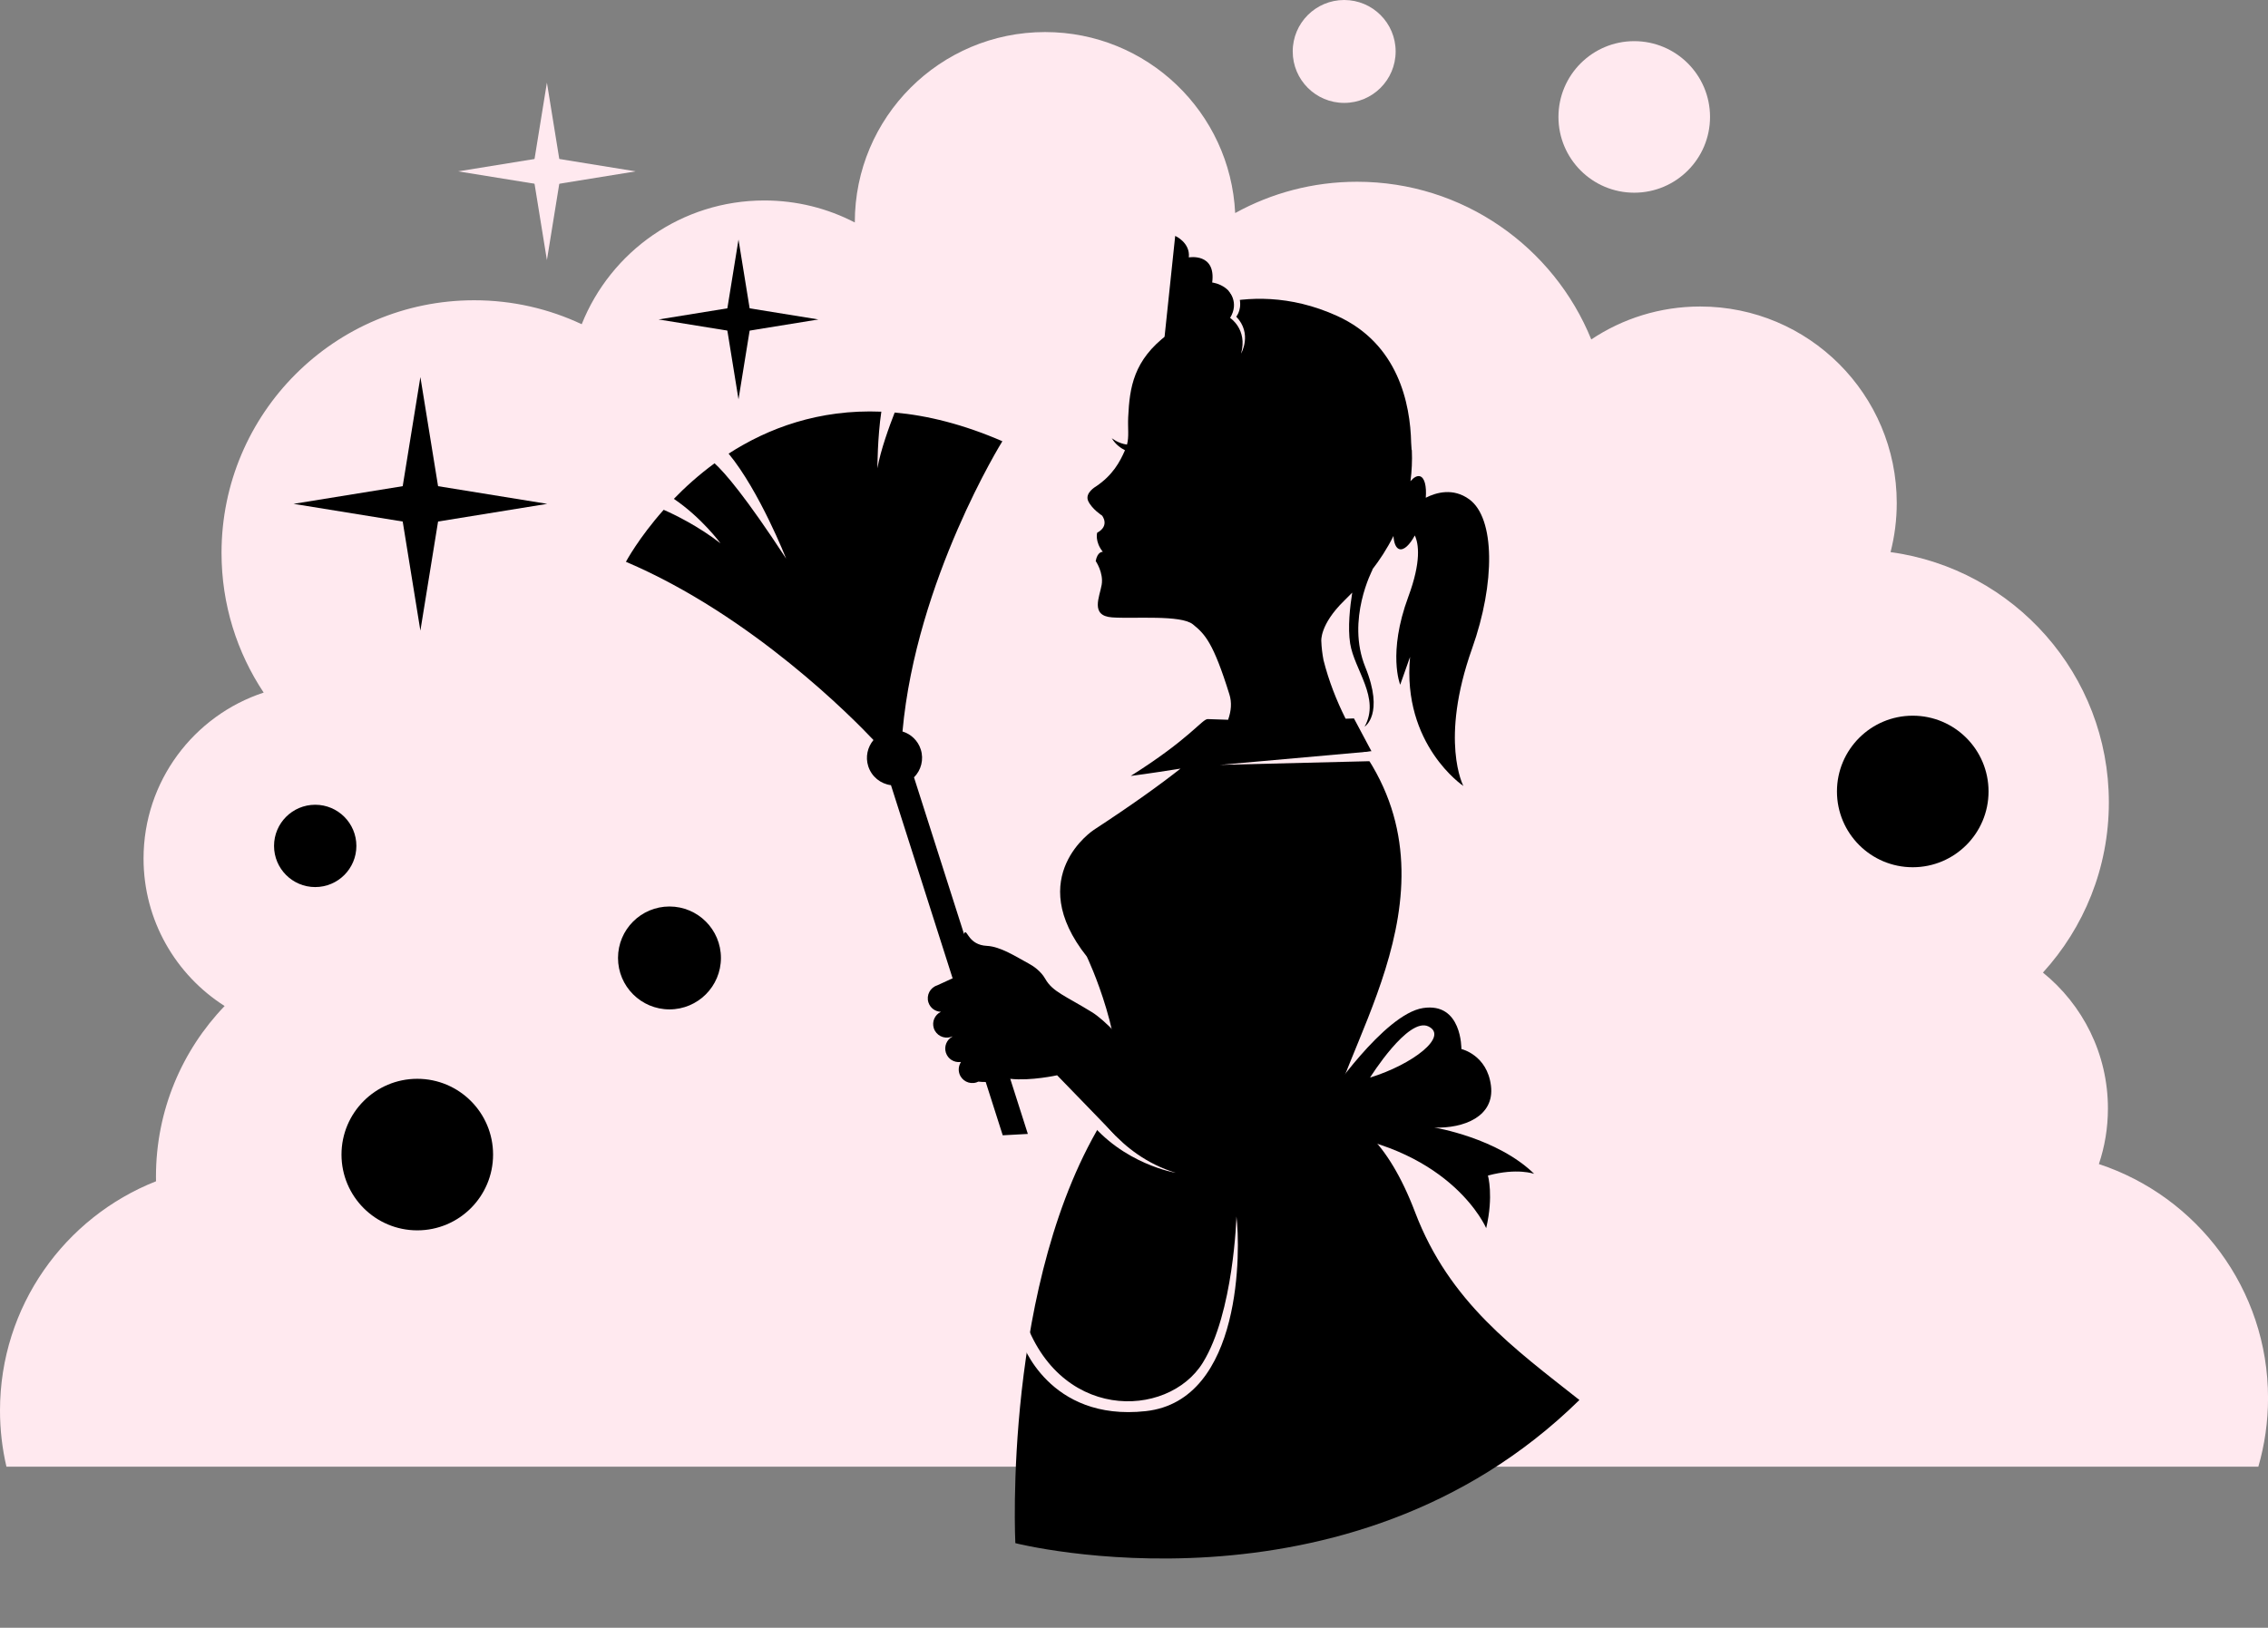<?xml version="1.0" encoding="UTF-8" standalone="no"?><svg xmlns="http://www.w3.org/2000/svg" xmlns:xlink="http://www.w3.org/1999/xlink" fill="#ffe9ef" height="450.4" preserveAspectRatio="xMidYMid meet" version="1" viewBox="0.0 0.0 627.4 450.4" width="627.4" zoomAndPan="magnify"><rect x="0.0" y="0.0" width="627.4" height="450.4" fill="#808080" stroke="none"/><g><g id="change1_1"><path d="M151.293 22.859L155.271 47.417 151.293 71.975 147.314 47.417z"/><path d="M126.733 47.417L151.293 43.438 175.85 47.417 151.293 51.396z"/></g><g id="change1_2"><path d="M624.73,405.832c1.743-6.025,2.681-12.396,2.681-18.986c0-30.181-19.614-55.779-46.792-64.746 c1.619-4.829,2.5-10.002,2.5-15.373c0-15.195-7.017-28.75-17.98-37.613c11.33-12.422,18.239-28.947,18.239-47.085 c0-35.38-26.284-64.615-60.391-69.255c1.118-4.343,1.714-8.899,1.714-13.594c0-30.027-24.341-54.368-54.367-54.368 c-11.15,0-21.512,3.357-30.137,9.113c-10.384-25.586-35.477-43.632-64.788-43.632c-12.231,0-23.721,3.142-33.721,8.66 c-1.338-27.883-24.364-50.082-52.579-50.082c-29.072,0-52.641,23.568-52.641,52.642c0,0.016,0,0.034,0,0.052 c-7.491-3.892-16.001-6.094-25.025-6.094c-22.917,0-42.522,14.18-50.521,34.243c-9.023-4.25-19.103-6.629-29.738-6.629 c-38.606,0-69.901,31.295-69.901,69.901c0,14.294,4.296,27.585,11.658,38.657c-19.294,6.34-33.229,24.5-33.229,45.917 c0,17.161,8.948,32.232,22.43,40.807c-11.766,12.248-18.996,28.887-18.996,47.211c0,0.43,0.008,0.855,0.015,1.285 C17.886,336.838,0,361.482,0,390.301c0,5.344,0.617,10.541,1.78,15.531H624.73z"/></g><g fill="#000000" id="change2_11"><path d="M116.292 104.333L121.976 139.417 116.292 174.5 110.609 139.417z"/><path d="M81.208 139.417L116.292 133.734 151.376 139.417 116.292 145.102z"/></g><g fill="#000000" id="change2_12"><path d="M204.292 66.293L207.873 88.395 204.292 110.497 200.712 88.395z"/><path d="M182.19 88.395L204.292 84.815 226.395 88.395 204.292 91.977z"/></g><g id="change2_1"><circle cx="185.197" cy="265.066" fill="#000000" r="14.235"/></g><g id="change2_2"><circle cx="87.197" cy="234.067" fill="#000000" r="11.388"/></g><g id="change1_3"><path d="M386.078,14.234c0,7.864-6.372,14.238-14.238,14.238c-7.861,0-14.233-6.374-14.233-14.238 C357.606,6.373,363.979,0,371.84,0C379.706,0,386.078,6.373,386.078,14.234z"/></g><g id="change2_3"><path d="M136.401,319.475c0,11.58-9.386,20.967-20.967,20.967c-11.578,0-20.965-9.387-20.965-20.967 c0-11.576,9.387-20.967,20.965-20.967C127.016,298.508,136.401,307.898,136.401,319.475z" fill="#000000"/></g><g id="change2_4"><path d="M550.092,219.001c0,11.577-9.385,20.968-20.967,20.968c-11.577,0-20.965-9.391-20.965-20.968 c0-11.579,9.388-20.966,20.965-20.966C540.707,198.035,550.092,207.422,550.092,219.001z" fill="#000000"/></g><g id="change1_4"><path d="M473.049,32.354c0,11.579-9.388,20.966-20.97,20.966c-11.577,0-20.962-9.387-20.962-20.966 c0-11.579,9.385-20.967,20.962-20.967C463.661,11.388,473.049,20.775,473.049,32.354z"/></g><g><g id="change2_5"><path d="M322.108,93.647l2.988-28.374c0,0,4.203,1.831,3.77,5.951c0,0,7.546-1.352,6.465,6.947 c0,0,7.759,0.797,6.338,9.902L322.108,93.647z" fill="#000000"/></g><g id="change2_6"><path d="M406.469,138.183c-4.468-3.28-9.175-1.918-12.053-0.457c0.246-3.207-0.32-5.575-1.624-5.943 c-0.776-0.216-1.689,0.303-2.612,1.356c0.366-2.721,0.508-5.596,0.379-8.628l-0.062,0.028c-0.032-0.666-0.078-1.332-0.127-2 c-0.234-10.835-3.564-27.432-20.464-35.115c-26.221-11.921-47.145,2.361-47.145,2.361l0.254,2.74 c-9.443,7.134-10.53,14.599-10.921,22.912c-0.142,3.021,0.27,5.443-0.333,7.581c-2.538-0.338-4.215-1.782-4.215-1.782 c1.016,1.777,2.612,2.817,3.659,3.347c-1.411,3.242-3.396,6.919-8.042,10.029c0,0-3.167,1.793-2.126,4.031 c1.04,2.237,3.832,4.022,3.832,4.022s2.248,2.789-1.362,4.75c0,0-0.688,2.482,1.574,5.273c0,0-1.476-0.156-1.974,2.557 c0,0,2.215,3.214,1.652,6.561c-0.566,3.343-3.247,8.594,2.877,9.027c6.125,0.432,19.032-0.762,22.364,1.929 c3.334,2.693,5.639,5.065,10.087,19.364c0.71,2.277,0.518,4.531-0.352,7.039l-5.645-0.189c-1.494-0.05-5.001,5.481-21.29,15.729 c0,0,5.219-0.658,13.771-2.031c-5.668,4.472-13.414,10.039-23.99,16.958c0,0-19.613,12.805-1.927,35.063 c0,0,11.586,24.086,8.276,42.881c4.582,1.654,13.282,40.951,40.756,32.758c28.372-8.459,15.928-6.938,17.556-25.639 c1.507-22.63,37.84-65.924,9.988-106.539c0.718-0.088,1.44-0.171,2.176-0.249l-4.856-9.114c0,0-0.84,0.015-2.314,0.078 c-2.505-5.001-4.658-10.443-6.113-16.221c-0.337-1.759-0.542-3.511-0.608-5.24c0,0-0.48-4.521,6.282-11.15 c0.698-0.684,1.465-1.444,2.271-2.279c-0.627,3.936-1.265,9.688-0.576,14.063c1.157,7.344,8.418,15.077,3.999,23.035 c0,0,5.522-3.408,0.19-16.513c-5.332-13.104,2.023-26.961,2.023-26.961l-0.134,0.052c2.08-2.692,4.141-5.804,5.908-9.348 c0.127,2,0.687,3.375,1.655,3.646c1.24,0.348,2.844-1.188,4.248-3.792c1.074,2.297,1.826,7.19-1.797,16.965 c-5.796,15.667-2.244,24.341-2.244,24.341c0.447-1.229,2.725-7.693,2.725-7.693c-2.243,24.341,14.754,35.706,14.754,35.706 s-6.662-12.51,2.412-38.047C413.684,161.273,413.578,143.401,406.469,138.183z" fill="#000000"/></g><g id="change2_7"><path d="M391.464,335.441c-15.381-40.469-37.754-25.863-37.754-25.863L326.908,291.6l-16.7,6.328 c-1.005,3.137-1.897,6.986-4.305,10.791c-28.668,45.313-25.029,118.275-25.029,118.275s91.825,23.404,156.039-39.609 C419.042,373.247,400.922,360.342,391.464,335.441z" fill="#000000"/></g><g id="change2_8"><path d="M424.408,324.813C414.203,314.826,396.811,312,396.811,312c8.062,0.271,16.694-3.027,15.635-11.582 c-1.06-8.558-8.179-10.143-8.179-10.143s0.21-12.998-10.61-11.345c-10.815,1.655-26.629,25.117-26.629,25.117l0.582,9.437 c34.372,4.743,43.513,26.352,43.513,26.352c2.093-8.898,0.488-14.558,0.488-14.558 C419.755,323.084,424.408,324.813,424.408,324.813z M378.998,298.172c0,0,10.547-16.912,16.172-14.146 C400.795,286.795,390.78,294.531,378.998,298.172z" fill="#000000"/></g><g id="change1_5"><path d="M302.007,305.432c0,0,6.918,14.111,23.24,19.092c0,0-14.663-2.396-24.346-14.848L302.007,305.432z"/></g><g id="change2_9"><path d="M241.631,204.771c-1.641,1.941-2.279,4.658-1.446,7.258c0.933,2.908,3.445,4.869,6.285,5.234 l30.916,96.876l6.947-0.377l-31.493-98.667c1.953-1.958,2.773-4.907,1.871-7.719c-0.793-2.48-2.738-4.27-5.056-4.971 c3.81-42.026,27.63-80.314,27.63-80.314c-10.783-4.676-20.71-7.132-29.789-7.939c-1.465,3.745-3.916,10.444-4.782,15.415 c0,0,0.024-8.575,1.089-15.656c-17.298-0.713-31.357,4.581-42.245,11.61c8.563,10.376,15.917,29.06,15.917,29.06 c-11.158-17.065-16.929-23.764-19.805-26.386c-4.336,3.172-8.088,6.563-11.265,9.84c7.734,5.229,12.912,12.303,12.912,12.303 c-6.26-4.83-12.644-7.921-15.724-9.273c-6.989,7.872-10.445,14.385-10.445,14.385 C208.084,170.327,236.142,198.944,241.631,204.771z" fill="#000000"/></g><g id="change2_10"><path d="M260.296,279.969c-1.68,0.788-2.558,2.715-1.978,4.531c0.632,1.973,2.741,3.063,4.714,2.432 c0.14-0.045,0.273-0.096,0.403-0.154c0.01,0.018,0.017,0.037,0.024,0.057c-1.562,0.84-2.355,2.692-1.797,4.443 c0.559,1.748,2.284,2.803,4.043,2.578c0.029,0.031,0.057,0.063,0.084,0.092c-0.563,0.904-0.741,2.037-0.395,3.125 c0.631,1.976,2.743,3.064,4.717,2.435c0.188-0.062,0.364-0.137,0.534-0.222c2.589,0.313,5.79-0.094,8.895-0.768 c5.604,0.621,12.894-0.988,12.894-0.988c0.417,0.376,15.134,15.652,16.334,16.877l10.636-11.396l3.25-0.176 c0,0-13.247-18.246-20.605-22.777s-10.856-5.631-12.874-9.17c-1.255-2.213-3.321-3.597-4.697-4.326l0,0 c-3.491-1.881-7.705-4.654-11.483-4.84c-5.001-0.248-5.379-4.421-6.129-3.691c-0.866,0.846-2.699,10.27-2.708,12.376l-4.897,2.243 c-1.973,0.631-3.062,2.74-2.432,4.715C257.324,278.924,258.748,279.924,260.296,279.969z M262.001,279.611 C262.002,279.611,262.001,279.611,262.001,279.611s-0.001,0-0.004,0C262.001,279.611,262.001,279.611,262.001,279.611z" fill="#000000"/></g><g id="change1_6"><path d="M282.641,371.281c0,0,7.378,22.135,34.308,19.186c26.928-2.955,26.19-45.377,25.087-53.863c0,0-0.75,26.658-9.317,40.488 c-9.683,15.631-40.718,16.51-49.939-14.111L282.641,371.281z"/></g><g id="change1_7"><path d="M339.818,80.403c0,0,3.137,3.228,0.464,7.562c0,0,4.888,3.135,3.042,9.868c0,0,3.184-5.511-1.338-10.215 c0,0,2.031-2.351,0.552-6.224L339.818,80.403z"/></g><g id="change1_8"><path d="M379.406 207.908L337.494 211.643 379.687 210.605z"/></g></g></g></svg>